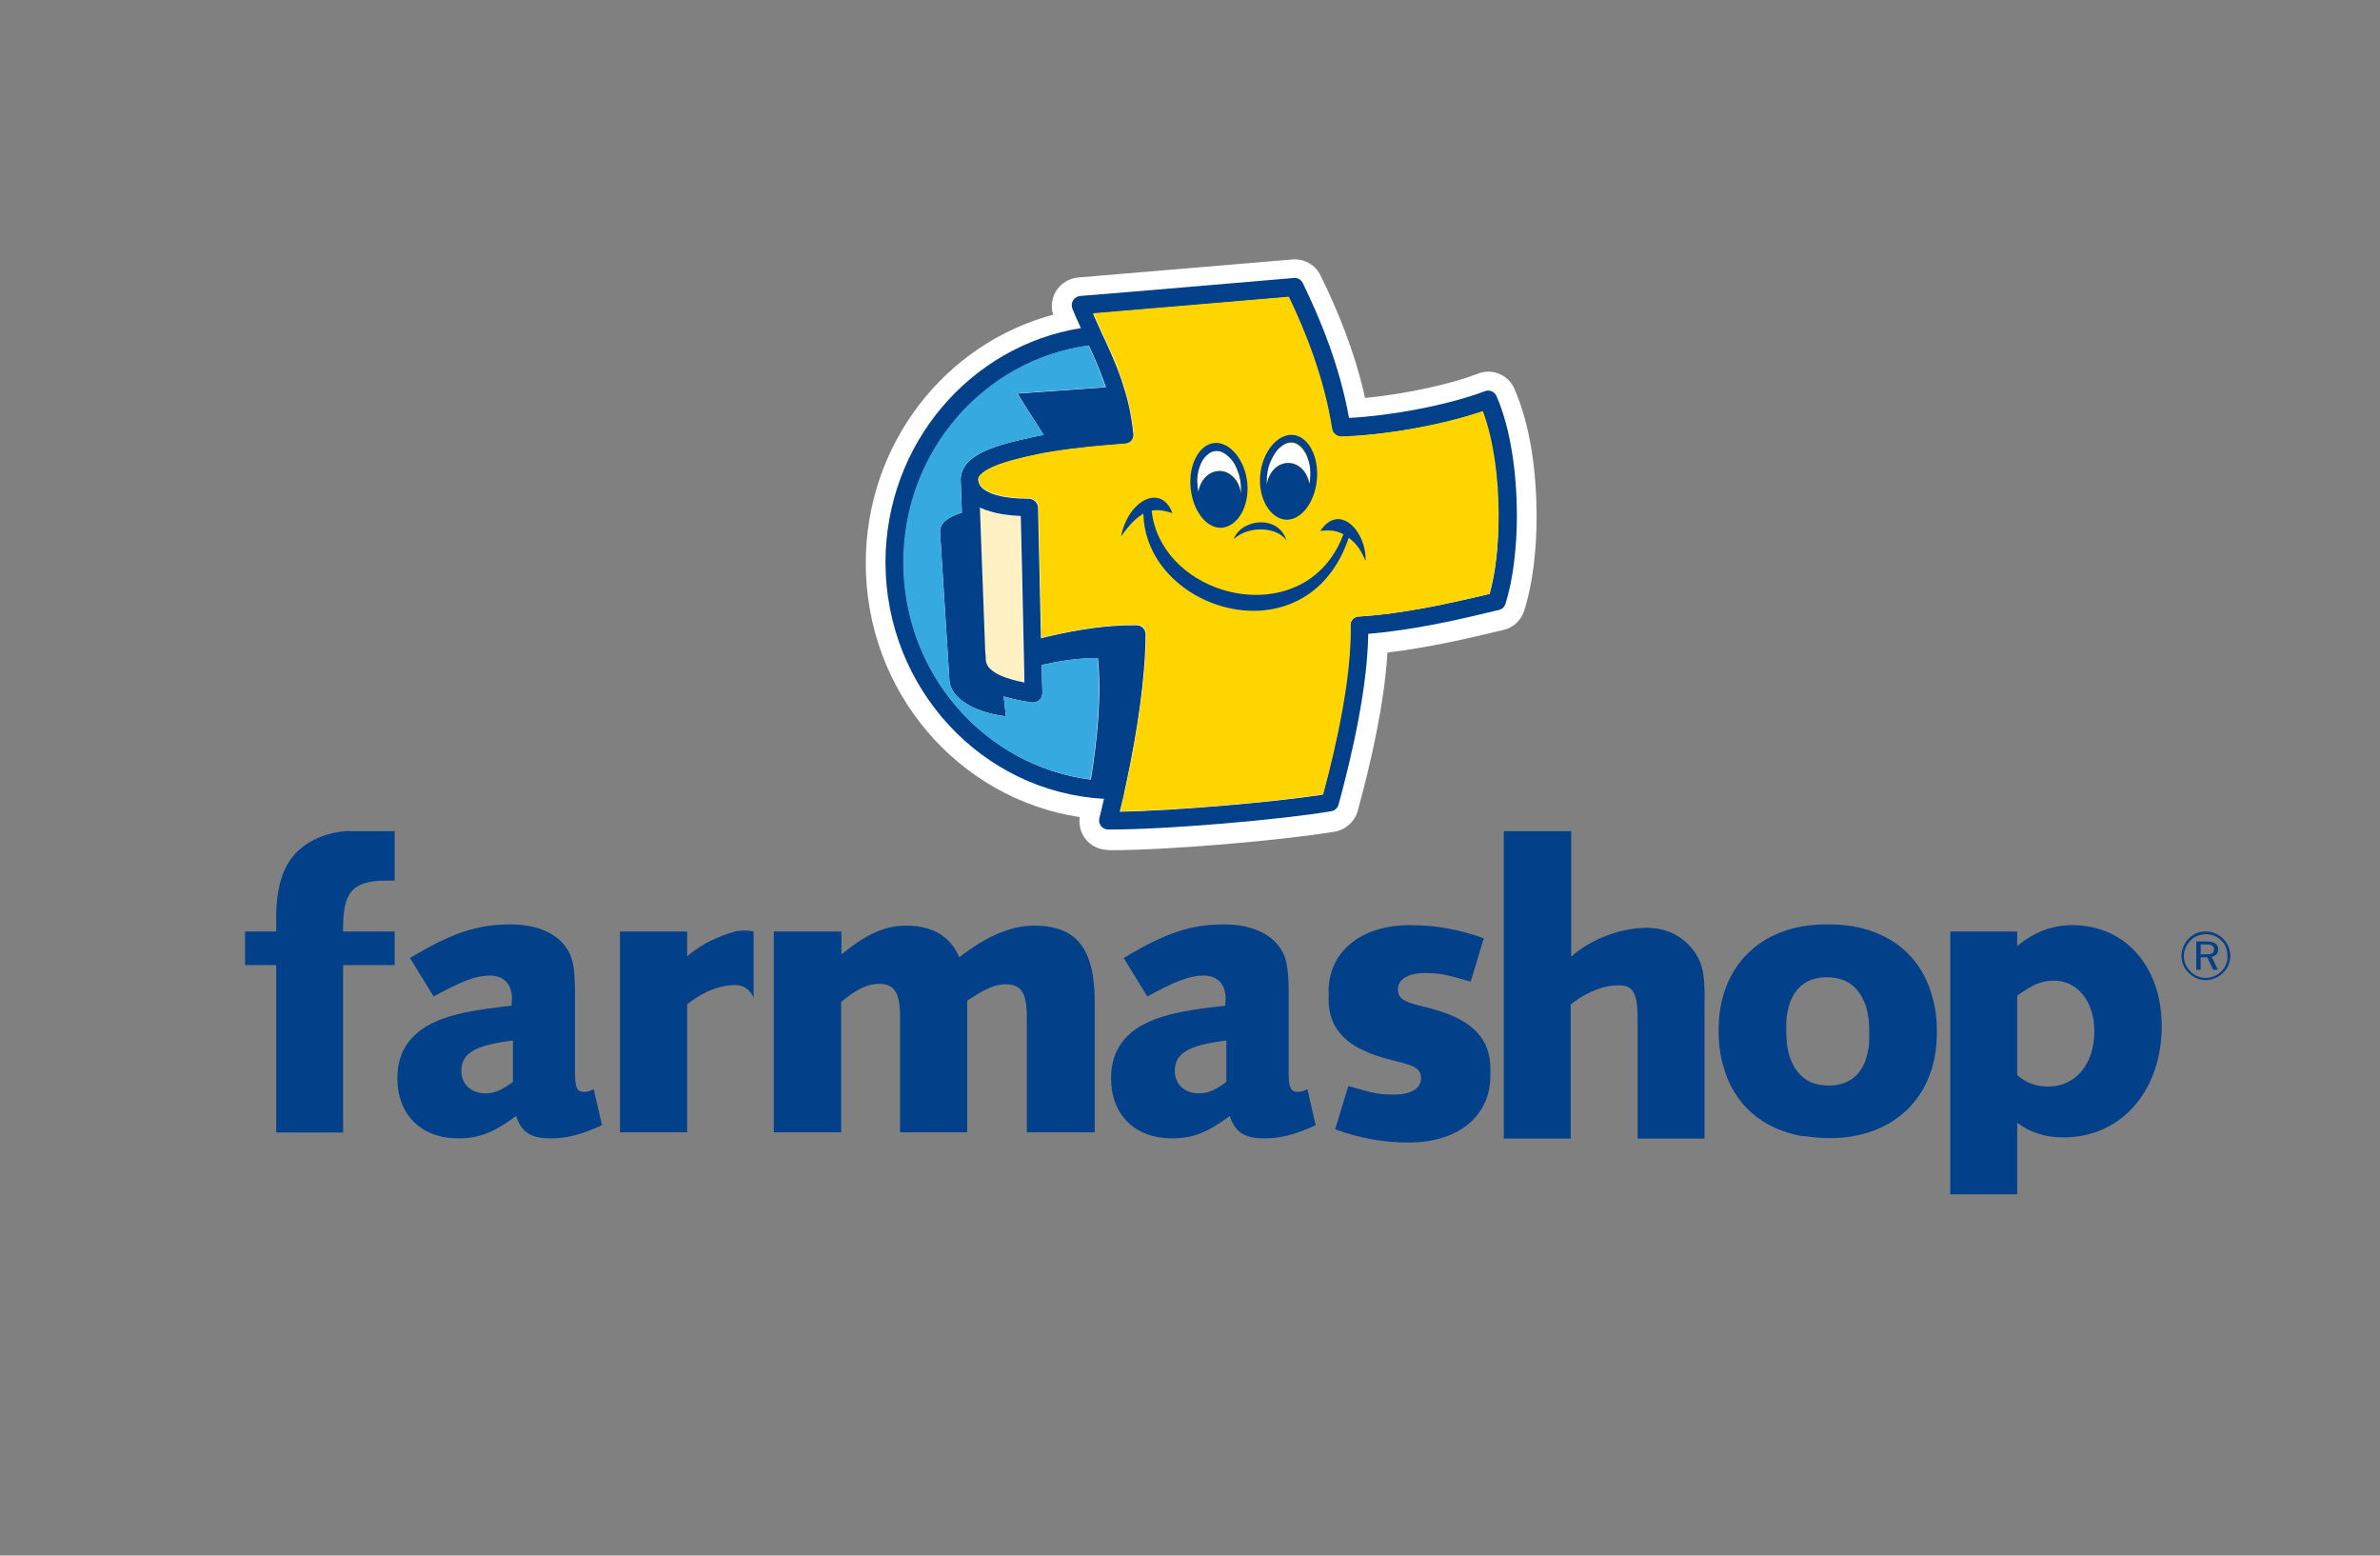 <?xml version="1.0" encoding="UTF-8"?>
<svg xmlns="http://www.w3.org/2000/svg" xmlns:xlink="http://www.w3.org/1999/xlink" version="1.1" id="Layer_1" x="0px" y="0px" viewBox="0 0 978.1 639.1" style="enable-background:new 0 0 978.1 639.1;" xml:space="preserve"><rect x="0" y="0" width="978.1" height="639.1" fill="#808080" stroke="none"/> <style type="text/css"> .st0{fill:#024089;} .st1{fill:#FFFFFF;} .st2{fill:#FFF1C4;} .st3{fill:#36A9E1;} .st4{fill:#FFD500;} </style> <g> <path class="st0" d="M909.1,391.7c-0.5,0.3-1.4,0.4-2.6,0.4h-2.1V388h2.1c1.2,0,2,0.2,2.6,0.5c0.5,0.3,0.8,0.9,0.8,1.6 C909.8,390.9,909.6,391.4,909.1,391.7 M911.6,390c0-1.1-0.4-1.9-1.2-2.4c-0.8-0.5-2-0.8-3.6-0.8h-4.2v11.6h1.8v-5.1h2.7l2.4,5.1h2 l-2.6-5.3c0.8-0.1,1.5-0.5,2-1C911.4,391.5,911.6,390.8,911.6,390"></path> <path class="st0" d="M914.8,396.3c-0.4,1.1-1.1,2-1.9,2.8c-0.9,0.9-1.9,1.5-3,2c-1.1,0.4-2.2,0.7-3.4,0.7c-1.2,0-2.3-0.3-3.4-0.7 c-1.1-0.5-2.1-1.1-2.9-2c-0.9-0.9-1.5-1.8-2-2.9c-0.5-1.1-0.7-2.2-0.7-3.4c0-1.2,0.2-2.3,0.7-3.4c0.5-1.1,1.1-2.1,2-3 c0.8-0.8,1.8-1.5,2.9-1.9c1-0.4,2.2-0.7,3.4-0.7c1.2,0,2.4,0.2,3.5,0.7c1.1,0.4,2.1,1.1,2.9,1.9c0.8,0.8,1.5,1.8,1.9,2.9 c0.4,1.1,0.6,2.2,0.6,3.5C915.5,394.1,915.3,395.2,914.8,396.3 M915.8,388.9c-0.5-1.2-1.2-2.3-2.2-3.2c-0.9-1-2-1.7-3.2-2.2 c-1.2-0.5-2.5-0.8-3.9-0.8c-1.4,0-2.6,0.2-3.8,0.7c-1.2,0.5-2.3,1.2-3.2,2.2c-1,1-1.7,2.1-2.2,3.3c-0.5,1.2-0.8,2.5-0.8,3.8 c0,1.3,0.3,2.6,0.8,3.8c0.5,1.2,1.2,2.3,2.2,3.2c1,1,2,1.7,3.2,2.2c1.2,0.5,2.5,0.8,3.8,0.8c1.3,0,2.6-0.3,3.8-0.8 c1.3-0.5,2.4-1.3,3.3-2.2c1-0.9,1.7-2,2.2-3.2c0.5-1.2,0.8-2.5,0.8-3.8C916.6,391.4,916.3,390.1,915.8,388.9"></path> <path class="st0" d="M240.2,448.6c-3.2,0-3.9-1.7-3.9-8.4v-31.8c0-11.8-1-16-4.7-20.5c-4.5-5.2-12.1-8.1-21.7-8.1 c-13.8,0-24.1,3.4-41.4,13.8l9.7,15.8c11.3-6.2,17.5-8.6,23-8.6c5.9,0,9.2,3.5,9.2,9.7c0,0.3-0.2,1.7-0.2,2.7 c-13.8,1.5-21.9,3-28.4,5.4c-12.3,4.5-18.5,12.6-18.5,24.4c0,15,9.9,24.7,24.9,24.7c8.6,0,14.6-2.3,23.9-9.2 c2.2,6.7,6.1,9.2,14.1,9.2c6.6,0,12.1-1.3,21.2-5.4l-3.4-14.8C242,448.4,241.4,448.6,240.2,448.6 M210.8,444.5 c-4.7,3.5-7.6,4.7-11.3,4.7c-5.9,0-9.9-3.7-9.9-9.2c0-7.3,5.6-10.6,21.2-12.5V444.5z"></path> <path class="st0" d="M143.4,341.4c-8.2,0.3-16,3.5-20.8,8.1c-6.1,5.6-9.1,14.6-9.1,27.6v5.6h-12.8v13.8h12.8v68.8h27.5v-68.8h21.2 v-13.8h-21.2c-0.2-15.8,3.3-20.9,17.9-20.9h3.3v-20.3H157H143.4z"></path> <path class="st0" d="M302.2,382.7c-6.8,1.8-13.9,5.1-19.8,10.2v-10.2h-27.6v82.5h27.6v-52.6c7.9-6.2,14.8-7.9,19.6-7.9 c5.1,0,7.3,3.8,7.7,5.4v-27.4C307.4,382.2,304.8,382.1,302.2,382.7"></path> <path class="st0" d="M851.7,380.1c-8.2,0-15.6,2.7-22.7,8.6v-6h-27.5v108H829v-29.4c5.7,4.2,11.7,6,19,6c23.7,0,40.4-19,40.4-45.9 C888.3,397.1,873.4,380.1,851.7,380.1 M841.8,446.4c-5.1,0-9.1-1.5-12.8-4.7v-32.6c6.5-4.7,9.9-6.2,15.1-6.2 c9.7,0,16.6,8.6,16.6,20.7C860.8,437.1,853,446.4,841.8,446.4"></path> <path class="st0" d="M425.1,380.3c-9.6,0-19.5,4.2-30.9,13c-3.4-8.4-10.9-13-21.7-13c-8.9,0-16.3,3.4-26.7,11.8v-9.4H318v82.5h27.7 v-53.6c6.4-5.2,10.8-7.4,15.5-7.4c6.4,0,8.7,3.7,8.7,13.6v47.4h27.6v-54.1c7.9-5.2,11.6-6.7,15.8-6.7c6.4,0,8.7,3.5,8.7,13.4v47.4 h27.9v-52.6C450.1,390,442.6,380.3,425.1,380.3"></path> <path class="st0" d="M587.1,414.1l-4.7-1.2c-5.9-1.5-7.9-3-7.9-6.5c0-4,4.2-6.6,10.9-6.6c6.2,0,7.9,0.3,19,3.5l5.4-17.8 c-10.3-3.7-19.8-5.4-30.3-5.4c-20.2,0-33.5,10.8-33.5,27.4c0,0.5,0.1,1,0.1,1.5c0,0.5-0.1,1-0.1,1.5c0,12.8,7.9,20.5,25.4,24.9 l4.7,1.2c5.9,1.5,7.9,3,7.9,6.5c0,4-4.2,6.6-10.9,6.6c-6.2,0-7.9-0.3-19-3.5l-5.4,17.8c10.3,3.7,19.8,5.4,30.3,5.4 c20.2,0,33.5-10.8,33.5-27.4c0-0.2,0-1.1,0-1.6c0-0.6,0-1.3,0-1.5C612.4,426.2,604.5,418.5,587.1,414.1"></path> <path class="st0" d="M695.1,389.4c-4.4-5.2-10.8-8.2-18.2-8.2c-9.7,0-21.8,3.7-31.2,11.8v-51.5H618v97.3v5.3v23.7h27.5v-27.3 c0,0,0,0,0,0v-27.8c7.9-6.2,14.8-7.9,19.7-7.9c5.9,0,7.8,3,7.8,13.9v46.6h0v2.5h27.5v-29h0v-25.5 C700.8,399.6,699.6,394.9,695.1,389.4"></path> <path class="st0" d="M794.1,409.5c-4.3-15.9-16-26.1-33-29c-0.1,0,0,0-0.2,0c-3.4-0.6-6.8-0.7-10.6-0.7c-26.5,0-44,17.2-44,43.2 c0,0.1,0,0.2,0,0.3c0,0.1,0,0.2,0,0.3c0,5.2,0.6,10,1.9,14.3c4.3,15.9,16,26.1,33,29c0-0.1,0-0.1,0.1-0.2c3.4,0.6,7,0.9,10.7,0.9 c26.5,0,44-17.2,44-43.2c0-0.1,0-0.2,0-0.3c0-0.1,0-0.2,0-0.3C796,418.7,795.4,413.9,794.1,409.5 M751.5,446 c-2.8,0-5.2-0.5-7.4-1.4c-4.3-2-7.3-5.9-8.9-11.4c-0.7-2.7-1.1-5.8-1.1-9.2c0-1.9,0-3.9,0.1-5.8c1.3-10.9,7-16.7,16.6-16.7 c2.8,0,5.2,0.5,7.4,1.4c4.3,2,7.3,5.9,8.9,11.4c0.7,2.7,1.1,5.8,1.1,9.2c0,1.6,0,3.2,0,4.7C767.2,439.9,761.4,446,751.5,446"></path> <path class="st0" d="M533.5,448.6c-3.2,0-3.9-1.7-3.9-8.4v-31.8c0-11.8-1-16-4.7-20.5c-4.5-5.2-12.1-8.1-21.7-8.1 c-13.8,0-24.1,3.4-41.4,13.8l9.7,15.8c11.3-6.2,17.5-8.6,23-8.6c5.9,0,9.2,3.5,9.2,9.7c0,0.3-0.2,1.7-0.2,2.7 c-13.8,1.5-21.9,3-28.4,5.4c-12.3,4.5-18.5,12.6-18.5,24.4c0,15,9.9,24.7,24.9,24.7c8.6,0,14.6-2.3,23.9-9.2 c2.2,6.7,6.1,9.2,14.1,9.2c6.6,0,12.1-1.3,21.2-5.4l-3.4-14.8C535.3,448.4,534.6,448.6,533.5,448.6 M504,444.5 c-4.7,3.5-7.6,4.7-11.3,4.7c-5.9,0-9.9-3.7-9.9-9.2c0-7.3,5.6-10.6,21.2-12.5V444.5z"></path> <path class="st1" d="M455.4,349.2c-3.6,0-7.1-1.7-9.3-4.5c-2-2.6-2.8-5.8-2.4-9c-49.9-7.6-87.9-51.5-87.9-104.3 c0-48.9,32.5-90.2,77-102.1c-1-3.2-0.6-6.8,1.2-9.7c2-3.2,5.4-5.3,9.2-5.6c30-2.5,57.8-4.9,87.9-7.4c4.9-0.4,9.5,2.2,11.6,6.6 c6.7,13.6,13.9,30.6,18.3,50.3c15.3-1.5,34-5.2,46.4-10c5.9-2.3,12.5,0.5,15,6.3c6.6,15.2,9,34,9.1,51.9c0,14.5-1.6,28.2-5.1,39.2 c-1.3,4-4.5,7-8.5,7.9c-14.5,3.5-30.9,7.3-47.7,9.3c-1.3,21.3-6.8,45.2-12.2,65c-1.2,4.4-4.9,7.8-9.5,8.6 c-21.9,3.6-67.9,7.6-92,7.6H455.4z"></path> <path class="st2" d="M405,270.5L405,270.5c0.1,2.5,1,4.1,3.8,5.9c0.2,0.2,0.5,0.3,0.7,0.5c0.6,0.4,1.3,0.7,2.1,1 c2.5,1,5.6,1.9,9.2,2.6l-0.1-5.6l-0.9-42.1l-0.1-3.7l-0.4-17c-4.7-0.2-9.5-0.8-13.8-2.3c-0.4-0.1-0.8-0.3-1.2-0.5 c-0.4-0.2-0.7-0.3-1.1-0.5c-0.2-0.1-0.3-0.2-0.5-0.2c-0.1,0-0.1-0.1-0.2-0.1l0,0.1l2.2,59.2l0.1,2.1v0.1L405,270.5z"></path> <path class="st0" d="M615,162.7c-0.8-1.8-2.9-2.7-4.7-2c-15.6,5.9-38.8,10.1-55.9,11c-3.9-21.6-11.8-40.6-19-55.4 c-0.7-1.4-2.1-2.2-3.6-2.1c-30.1,2.5-57.8,5-87.9,7.4c-1.2,0.1-2.2,0.8-2.9,1.8c-0.6,1-0.7,2.2-0.3,3.4c1.2,2.8,2.3,5.5,3.5,8 c-45.5,7.3-80.2,47.6-80.3,96.2c0.1,51.9,39.7,94.4,89.8,97.2c-0.6,2.7-1.3,5.4-1.9,8c-0.3,1.1,0,2.3,0.7,3.2 c0.7,0.9,1.8,1.4,2.9,1.4h0.1h1c23.3,0,69.6-4,90.6-7.5c1.4-0.2,2.6-1.3,3-2.7c5.9-21.7,11.9-48.6,12.2-70.2 c18.6-1.5,37.2-5.8,53.7-9.8c1.3-0.3,2.3-1.2,2.7-2.5c3.1-9.8,4.7-23,4.7-36.8C623.3,194.3,620.9,176.2,615,162.7 M428.9,178.7 c-1.2,0.2-2.4,0.4-3.6,0.7c-8.2,1.7-15.3,3.5-20.6,5.9c-5.2,2.4-9.8,5.9-9.9,11.7c0,0,0,0.1,0,0.1c0,0,0,0.1,0,0.1v0.1l0.5,13.3 c-6.1,2-8.8,4.2-9,7.6v0l3.9,61.5c0.5,6.9,9.7,13,23.2,14.6l-0.9-8.2c3.5,1.1,7.3,1.9,11.6,2.5l0.5,0c0.9,0,1.8-0.3,2.5-0.9 c0.8-0.7,1.3-1.8,1.3-2.9l-0.3-11.6c7.2-1.6,15.2-2.9,23.1-2.8c1.6,15.8-0.3,33.8-2.9,49.9c-43.3-5.5-76.9-43.2-76.9-89.2 c0-45.7,33.2-83.3,76.1-89.1c2.6,5.7,5,11.2,7,17.1c-11.9,0.9-23.9,1.7-36.3,2.6C421.8,167.9,425.6,173.2,428.9,178.7 M404.9,267.8 l-2.2-59.2l0-0.1c0.1,0,0.1,0.1,0.2,0.1c0.2,0.1,0.3,0.1,0.5,0.2c0.4,0.2,0.7,0.3,1.1,0.5c0.4,0.2,0.8,0.3,1.2,0.4 c4.3,1.5,9.2,2.1,13.8,2.3l0.4,17l0.1,3.7v0l0.9,42.1l0.1,5.6c-3.6-0.7-6.8-1.6-9.2-2.6c-0.8-0.3-1.5-0.7-2.1-1 c-0.3-0.2-0.5-0.3-0.8-0.5c-2.8-1.8-3.8-3.4-3.8-5.9v0l0-0.4v-0.1L404.9,267.8z M612.2,244c-16.9,4-35.6,8.2-53.8,9.3 c-2,0.1-3.5,1.8-3.5,3.8c0,0.6,0,1.3,0,1.9c0,19.8-5.6,46-11.3,67.5c-20.2,3.1-60.7,6.6-83.4,7c0.4-1.6,0.8-3.3,1.2-5 c0.3-1.2,0.6-2.5,0.8-3.7c0.3-1.2,0.5-2.5,0.8-3.7c4.2-19.7,7.7-41.9,7.8-60.5c0-2-1.6-3.7-3.6-3.7c-0.7,0-1.4,0-2.1,0 c-13.7,0-27.7,3-37.3,5.3l-1.2-53.6c0-1.7-1.2-3-2.7-3.5c-0.3-0.1-0.6-0.2-1-0.2c-5.2,0-11-0.5-15-2c-4-1.6-5.6-3.1-5.9-5.8 c0-0.1,0-0.1,0-0.2c-0.1-0.8,1-2.7,5.6-4.8c4.4-2,11.1-3.8,19-5.4c2-0.4,4-0.8,6.1-1.1c10.1-1.6,20.7-2.6,29.7-3.2 c1-0.1,1.9-0.6,2.6-1.3c0.6-0.8,0.9-1.8,0.8-2.8c-0.8-7.5-2.2-13.9-4.1-19.7c-1.9-6.2-4.3-11.7-6.8-17.2c-0.5-1.2-1.1-2.4-1.7-3.6 c-0.5-1.2-1.1-2.4-1.6-3.6c-0.8-1.7-1.6-3.5-2.4-5.3c27.3-2.3,52.8-4.5,80.3-6.8c7.1,14.8,14.5,33.4,17.8,54.3 c0.3,1.9,1.9,3.2,3.8,3.1c17.1-0.6,40.5-4.4,58.1-10.4c4.4,11.7,6.5,27.5,6.5,42.5C616,223.7,614.6,235.4,612.2,244"></path> <path class="st3" d="M428.1,273.2l0.3,11.6c0,1.1-0.5,2.1-1.3,2.9c-0.7,0.6-1.6,0.9-2.5,0.9l-0.5,0c-4.2-0.6-8.1-1.4-11.6-2.5 l0.9,8.2c-13.5-1.6-22.7-7.7-23.2-14.6l-3.9-61.5v0c0.1-3.3,2.9-5.6,9-7.6l-0.5-13.3v-0.1c0,0,0-0.1,0-0.1c0,0,0-0.1,0-0.1 c0.1-5.9,4.7-9.4,9.9-11.7c5.4-2.4,12.5-4.2,20.6-5.9c1.2-0.2,2.4-0.5,3.6-0.7c-3.4-5.5-7.1-10.8-10.9-17.1 c12.4-0.9,24.4-1.7,36.3-2.6c-2-5.9-4.4-11.4-7-17.1c-42.9,5.9-76.1,43.4-76.1,89.1c0,46,33.7,83.8,76.9,89.2 c2.7-16.1,4.5-34.1,2.9-49.9C443.3,270.3,435.3,271.6,428.1,273.2"></path> <path class="st4" d="M558.3,253.3c18.2-1.1,36.9-5.3,53.8-9.3c2.4-8.6,3.8-20.3,3.8-32.6c0-15-2.1-30.8-6.5-42.5 c-17.6,6-41,9.9-58.1,10.4c-1.8,0-3.5-1.3-3.8-3.1c-3.3-20.8-10.7-39.4-17.8-54.3c-27.4,2.3-52.9,4.5-80.3,6.8 c0.8,1.8,1.6,3.6,2.4,5.3c0.5,1.2,1.1,2.4,1.6,3.6c0.6,1.2,1.1,2.4,1.7,3.6c2.5,5.5,4.8,11.1,6.8,17.2c1.8,5.9,3.3,12.2,4.1,19.7 c0.1,1-0.2,2-0.8,2.8c-0.6,0.8-1.6,1.2-2.6,1.3c-9,0.7-19.7,1.6-29.7,3.2c-2.1,0.3-4.1,0.7-6.1,1.1c-7.9,1.6-14.7,3.4-19,5.4 c-4.5,2.1-5.7,4-5.6,4.8c0,0.1,0,0.1,0,0.2c0.2,2.7,1.8,4.2,5.9,5.8c4,1.5,9.8,2,15,2c0.3,0,0.7,0.1,1,0.2c1.5,0.4,2.7,1.8,2.7,3.5 l1.2,53.6c9.5-2.3,23.6-5.3,37.3-5.3c0.7,0,1.4,0,2.1,0c2,0,3.6,1.7,3.6,3.7c-0.1,18.5-3.6,40.7-7.8,60.5c-0.3,1.3-0.5,2.5-0.8,3.7 c-0.3,1.3-0.6,2.5-0.8,3.7c-0.4,1.7-0.8,3.4-1.2,5c22.7-0.4,63.2-3.8,83.4-7c5.8-21.5,11.4-47.7,11.3-67.5c0-0.6,0-1.3,0-1.9 C554.8,255.1,556.3,253.4,558.3,253.3"></path> <path class="st1" d="M509.9,200.3l0-0.8l0-0.7l-0.2-1.5l-0.1-0.5l-0.2-1l-0.4-1.4l-0.4-1.2l0-0.1l-0.4-0.9l-0.1-0.3l-0.6-1.2 l-0.7-1.1l-0.8-1l-0.8-0.8l-0.5-0.5l-0.3-0.2l-0.8-0.6l-0.8-0.5l-0.8-0.4l-0.4-0.1l-0.4-0.1l-0.8-0.1h-0.8l-0.8,0.1l-0.8,0.3 l-0.4,0.2l-0.3,0.1l-0.7,0.5l-0.1,0.1l-0.6,0.5l-0.7,0.7l-0.6,0.8l-0.6,1l-0.5,1l-0.2,0.5l-0.3,0.7l-0.4,1.2l-0.2,0.8l-0.1,0.5 l0,0.3l-0.1,1l-0.1,1.4l0,0l0,0.8l0,0.8l0,0.1l0.1,1.4l0.2,1.5l0,0.1l0.1,0.5c0.7-4.9,4.3-8.7,8.7-8.7c4.5,0,8.2,4,8.7,9.1l0.1-0.9 L509.9,200.3z"></path> <path class="st0" d="M502.3,216.8c6.3-0.6,11.2-8.7,10.3-18.3c-0.9-9.6-7.3-17.1-13.5-16.5c-6.3,0.6-10.7,8.9-9.8,18.4 C490.2,210,496,217.4,502.3,216.8 M492,197.2l0.1-1.4l0.2-1.4l0.3-1.3l0.4-1.2l0.4-1.2l0.5-1l0.6-1l0.6-0.8l0.7-0.7l0.7-0.6 l0.7-0.5l0.7-0.4l0.8-0.3l0.8-0.1h0.8l0.8,0.1l0.8,0.2l0.8,0.4l0.8,0.5l0.8,0.6l0.8,0.7l0.8,0.8l0.8,1l0.7,1.1l0.6,1.2l0.5,1.2 l0.5,1.3l0.4,1.4l0.3,1.4l0.2,1.5l0.1,1.5l0,1.5l-0.1,0.9c-0.5-5.1-4.3-9.1-8.7-9.1c-4.4,0-8,3.8-8.7,8.7l-0.1-0.6l-0.2-1.5 l-0.1-1.5L492,197.2z"></path> <path class="st1" d="M522.6,188.5l-0.3,0.7l-0.2,0.5l-0.5,1.3l0,0.1l-0.4,1.3l-0.2,1.1l-0.1,0.4l-0.2,1.5l-0.1,1.5l0,1.5l0.1,0.9 c0.5-5.1,4.3-9.1,8.8-9.1c4.4,0,8,3.8,8.7,8.7l0.1-0.6l0.1-1.1l0.1-0.4l0.1-1.5l0-1.5l-0.1-0.7l0-0.7l-0.2-1.4L538,190l-0.1-0.3 l-0.4-1.2l-0.2-0.4l-0.3-0.7l-0.5-1.1l-0.6-0.9l-0.5-0.6l-0.2-0.2l-0.6-0.7l-0.7-0.6l-0.7-0.5l-0.7-0.4l-0.3-0.1l-0.5-0.2l-0.5-0.1 l-0.2,0h-0.8l-0.8,0.1l-0.1,0l-0.7,0.2l-0.8,0.4l-0.8,0.5l-0.8,0.6l-0.8,0.7l-0.3,0.3l-0.5,0.6l-0.5,0.7l-0.2,0.3l-0.4,0.6 l-0.3,0.5L522.6,188.5z"></path> <path class="st0" d="M528.2,213.5c6.3,0.5,12.1-6.8,13-16.4c0.9-9.6-3.6-17.9-9.8-18.4c-6.3-0.6-12.6,6.9-13.5,16.5 C517,204.8,522,212.9,528.2,213.5 M520.6,198.4l0-1.5l0.1-1.5l0.2-1.5l0.3-1.5l0.4-1.4l0.5-1.3l0.6-1.2l0.6-1.2l0.7-1.1l0.7-1 l0.8-0.9l0.8-0.7l0.8-0.6l0.8-0.5l0.8-0.4l0.8-0.2l0.8-0.1h0.8l0.8,0.1l0.8,0.3l0.7,0.4l0.7,0.5l0.7,0.6l0.6,0.7l0.6,0.9l0.6,0.9 l0.5,1.1l0.4,1.2l0.4,1.2l0.3,1.3l0.2,1.4l0.1,1.4l0,1.5l-0.1,1.5l-0.2,1.5l-0.1,0.6c-0.7-4.9-4.3-8.7-8.7-8.7 c-4.5,0-8.2,4-8.8,9.1L520.6,198.4z"></path> <path class="st0" d="M542.6,218.1c2.5-0.1,5.6-0.7,9.5,1.4c-8.5,22.9-30.9,28.6-49.7,22.8c-14.8-4.6-27.4-16.4-29.1-32.5 c3.4-0.6,6.1,0.3,8.5,1c-4.4-12.1-18-5.7-21.1,9.6c2.1-2.9,4.4-5.9,7.3-8.1l1.9-1.3c0.4,19.9,16.9,34.9,35.5,38.9 c19,4.1,40.3-3.4,48.9-29l1.7,1.5c1.6,1.4,3.5,3.9,5.2,8.1C561.7,218.7,550.7,206.2,542.6,218.1"></path> <path class="st0" d="M507,221.5c6.4-5.9,18.2-4.9,21.7,0.6C525.5,211.4,510.3,213,507,221.5"></path> </g> </svg>
